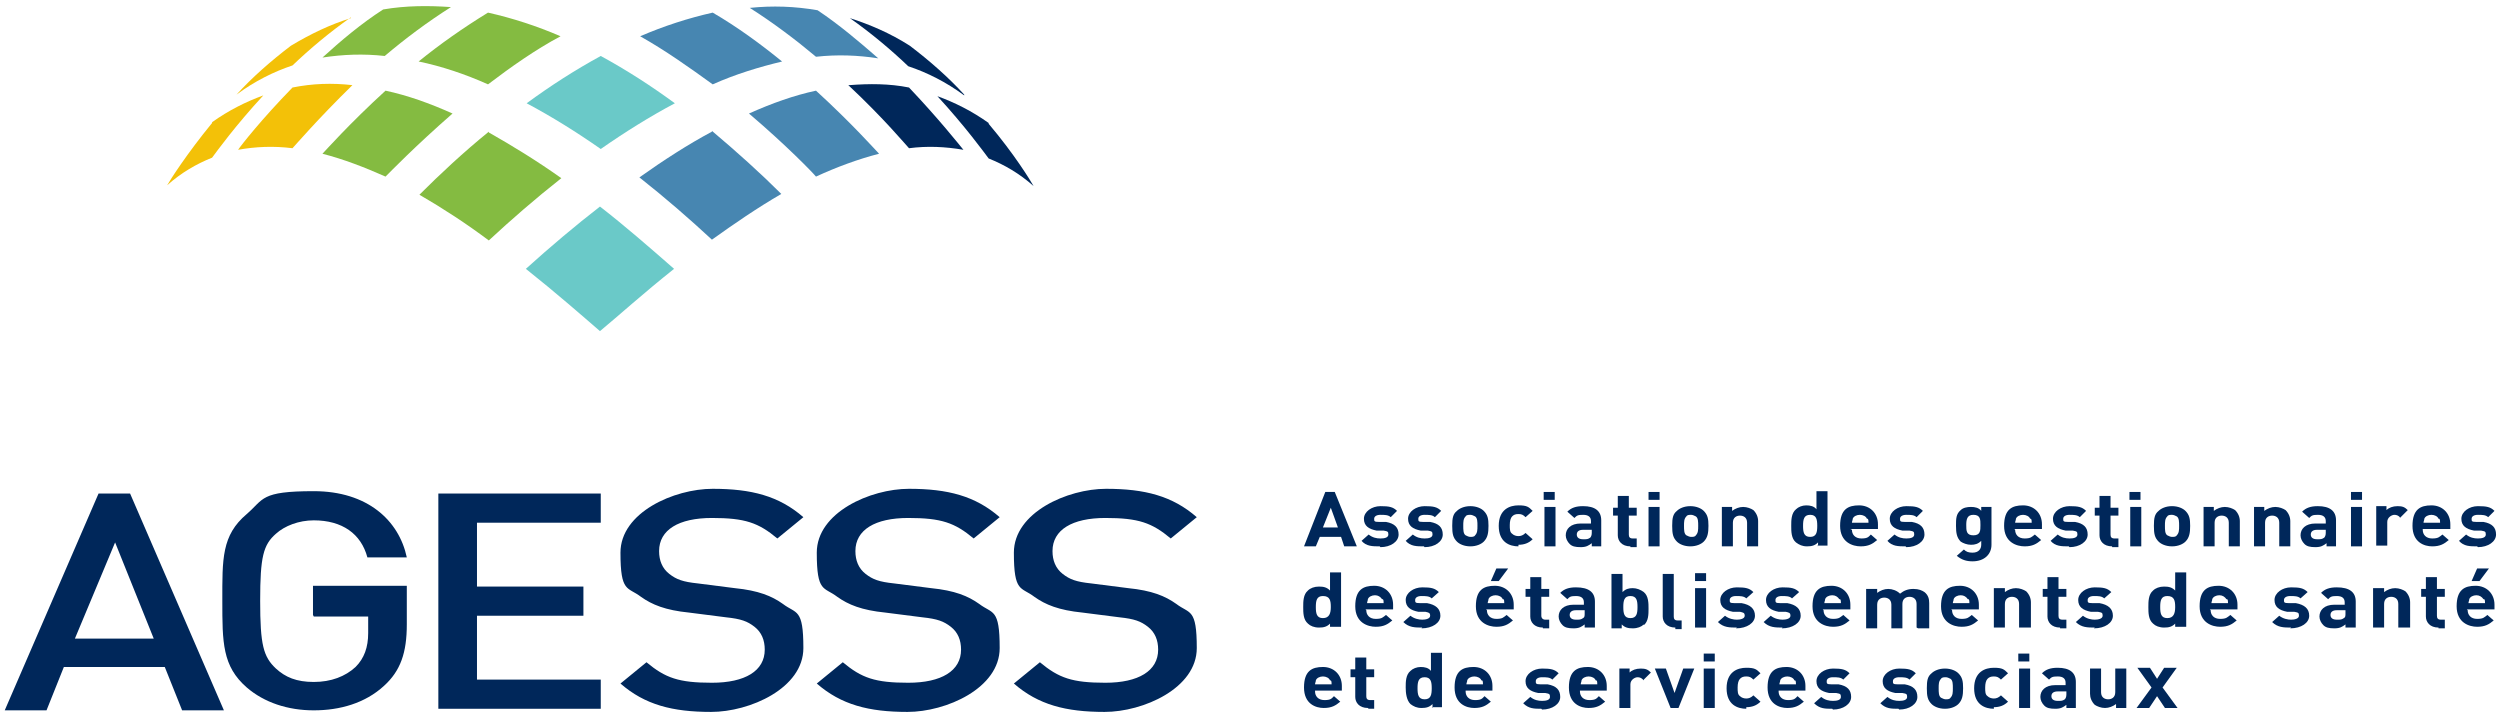 <svg xmlns="http://www.w3.org/2000/svg" id="Layer_1" data-name="Layer 1" viewBox="0 0 317.1 91.1"><defs><style>      .cls-1 {        fill: #4786b1;      }      .cls-1, .cls-2, .cls-3, .cls-4, .cls-5 {        stroke-width: 0px;      }      .cls-2 {        fill: #84bb41;      }      .cls-3 {        fill: #6ac9c8;      }      .cls-4 {        fill: #f3c108;      }      .cls-5 {        fill: #00275a;      }    </style></defs><g><g><path class="cls-5" d="M23.1,90.1l-2.2-5.5h-12.8l-2.2,5.5H.6l11.9-27.5h4l11.9,27.5h-5.2ZM14.6,68.8l-5.1,12.2h10l-4.9-12.2Z"></path><path class="cls-5" d="M55.6,90.1v-27.5h20.6v3.7h-15.7v8.1h13.5v3.7h-13.5v8.1h15.7v3.7h-20.6Z"></path><path class="cls-5" d="M39.8,78.2h6.9v2.1c0,1.8-.5,3.2-1.6,4.3-1.3,1.2-3.1,1.9-5.3,1.9s-3.6-.6-4.8-1.7c-1.6-1.5-2-3-2-8.6s.4-7.1,2-8.5c1.1-1,2.9-1.7,4.8-1.7,3.6,0,6,1.7,6.8,4.7h5c-1-4.7-5-8.4-11.8-8.4s-6.3,1-8.5,2.9c-3.2,2.7-3.1,5.7-3.1,11s0,8.3,3.1,11c2.2,1.9,5.2,2.9,8.5,2.9s6.5-.9,8.9-3.1c2.1-1.9,2.9-4.2,2.9-7.8v-4.9h-11.9v3.7Z"></path><path class="cls-5" d="M92.1,78.3c1.9.2,2.7.5,3.6,1.2.9.7,1.3,1.7,1.3,2.9,0,2.7-2.5,4.2-6.7,4.2s-5.9-.6-8.3-2.6l-3.3,2.7c3.1,2.7,6.6,3.6,11.5,3.6s11.7-3,11.7-8.1-.9-4.3-2.6-5.6c-1.4-1-3.1-1.7-6.1-2h0s-4.7-.6-4.7-.6c-1.9-.2-2.7-.5-3.6-1.2-.9-.7-1.3-1.7-1.3-2.9,0-2.7,2.5-4.2,6.7-4.2s5.9.6,8.3,2.6l3.3-2.7c-3.1-2.7-6.6-3.6-11.5-3.6s-11.7,3-11.7,8.1.9,4.3,2.6,5.6c1.4,1,3.1,1.7,6.1,2l4.7.6Z"></path><path class="cls-5" d="M117,78.3c1.9.2,2.7.5,3.6,1.2.9.7,1.3,1.7,1.3,2.9,0,2.7-2.5,4.2-6.7,4.2s-5.9-.6-8.3-2.6l-3.3,2.7c3.1,2.7,6.6,3.6,11.5,3.6s11.7-3,11.7-8.1-.9-4.3-2.6-5.6c-1.4-1-3.1-1.7-6.1-2h0s-4.7-.6-4.7-.6c-1.9-.2-2.7-.5-3.6-1.2-.9-.7-1.3-1.7-1.3-2.9,0-2.7,2.5-4.2,6.7-4.2s5.9.6,8.3,2.6l3.3-2.7c-3.1-2.7-6.6-3.6-11.5-3.6s-11.7,3-11.7,8.1.9,4.3,2.6,5.6c1.4,1,3.1,1.7,6.1,2l4.7.6Z"></path><path class="cls-5" d="M142,78.3c1.9.2,2.7.5,3.6,1.2.9.7,1.3,1.7,1.3,2.9,0,2.7-2.5,4.2-6.7,4.2s-5.9-.6-8.3-2.6l-3.3,2.7c3.1,2.7,6.6,3.6,11.5,3.6s11.7-3,11.7-8.1-.9-4.3-2.6-5.6c-1.4-1-3.1-1.7-6.1-2h0s-4.7-.6-4.7-.6c-1.9-.2-2.7-.5-3.6-1.2-.9-.7-1.3-1.7-1.3-2.9,0-2.7,2.5-4.2,6.7-4.2s5.9.6,8.3,2.6l3.3-2.7c-3.1-2.7-6.6-3.6-11.5-3.6s-11.7,3-11.7,8.1.9,4.3,2.6,5.6c1.4,1,3.1,1.7,6.1,2l4.7.6Z"></path></g><g><path class="cls-5" d="M122.3,12c-2-2.2-4.4-4.3-6.9-6.2-2.5-1.6-5.1-2.7-7.6-3.5,2.7,1.9,5.2,4,7.4,6.1,2.4.8,4.8,2,7.1,3.7Z"></path><path class="cls-1" d="M111.4,7.4c-2.4-2.1-5-4.3-7.7-6.1-2.9-.5-5.7-.6-8.6-.3,3,1.9,5.9,4.1,8.4,6.2,2.7-.3,5.3-.2,7.9.2Z"></path><path class="cls-3" d="M76.2,18.9c3-2.1,6.2-4.1,9.4-5.8-3-2.2-6.1-4.2-9.4-6-3.3,1.8-6.4,3.8-9.4,6,3.2,1.7,6.4,3.7,9.4,5.8Z"></path><path class="cls-2" d="M61.9,10.7c2.9-2.2,6-4.4,9.2-6.1-3-1.3-6.1-2.3-9.2-3-3.1,1.9-6.1,4-8.8,6.2,2.9.6,5.9,1.6,8.8,2.9Z"></path><path class="cls-1" d="M99.2,7.8c-2.7-2.2-5.7-4.4-8.8-6.2-3.1.7-6.2,1.7-9.2,3,3.2,1.8,6.3,4,9.2,6.1,2.9-1.3,5.9-2.2,8.8-2.9Z"></path><path class="cls-1" d="M103.5,11.5c-2.8.6-5.6,1.6-8.5,2.9,4.7,4,8.1,7.5,8.5,8,2.6-1.2,5.3-2.2,8-2.9-.3-.3-3.4-3.8-8-8Z"></path><path class="cls-3" d="M66.7,34.1c3.9,3.1,7.2,6,9.4,7.9,2.3-1.9,5.5-4.8,9.4-7.9-3.2-2.8-6.3-5.5-9.4-7.9-3.1,2.4-6.3,5.1-9.4,7.9Z"></path><path class="cls-1" d="M90.3,16.7c-3,1.6-6.1,3.6-9.2,5.8,3.3,2.6,6.4,5.3,9.2,7.9,2.8-2,5.7-4,8.8-5.8-2.6-2.6-5.6-5.3-8.8-8Z"></path><path class="cls-5" d="M125.4,15.6c-2.1-1.5-4.3-2.6-6.5-3.4,3.5,3.8,5.9,7.1,6.5,7.9,2,.8,3.9,1.9,5.7,3.5-.4-.7-2.4-4-5.7-7.9Z"></path><path class="cls-5" d="M107.6,10.8c4.5,4.2,7.4,7.7,7.7,8,2.3-.3,4.6-.2,6.9.2-.5-.6-3.1-3.9-6.9-7.9-2.5-.5-5-.5-7.6-.3Z"></path><path class="cls-4" d="M26.9,15.6c-3.2,3.9-5.3,7.2-5.7,7.9,1.8-1.6,3.7-2.7,5.7-3.5.6-.8,2.9-4,6.5-7.9-2.2.8-4.4,1.9-6.5,3.4Z"></path><path class="cls-2" d="M62,16.7c-3.2,2.6-6.2,5.4-8.8,8,3.1,1.8,6,3.7,8.8,5.8,2.8-2.6,5.9-5.3,9.2-7.9-3.1-2.2-6.2-4.1-9.2-5.8Z"></path><path class="cls-4" d="M44.5,2.3c-2.6.8-5.1,2-7.6,3.5-2.5,1.9-4.9,4-6.9,6.2,2.3-1.7,4.7-2.9,7.1-3.7,2.2-2.1,4.7-4.2,7.4-6.1Z"></path><path class="cls-4" d="M44.7,10.8c-2.6-.3-5.1-.2-7.6.3-3.9,4-6.5,7.3-6.9,7.9,2.2-.4,4.5-.5,6.9-.2.2-.2,3.2-3.7,7.6-8Z"></path><path class="cls-2" d="M57.4,14.4c-2.9-1.3-5.7-2.3-8.5-2.9-4.6,4.2-7.7,7.7-8,8,2.7.7,5.3,1.7,8,2.9.5-.5,3.8-3.9,8.5-8Z"></path><path class="cls-2" d="M48.8,7.1c2.6-2.2,5.4-4.3,8.4-6.2-2.8-.2-5.7-.2-8.6.3-2.8,1.8-5.4,4-7.7,6.1,2.6-.4,5.2-.5,7.9-.2Z"></path></g></g><g><g><path class="cls-5" d="M168.7,79.6v-.5c-.4.4-.8.5-1.4.5s-1.1-.2-1.4-.5c-.6-.5-.6-1.4-.6-2.1s0-1.6.6-2.1c.3-.3.8-.5,1.4-.5s1,.1,1.4.5v-2.3h1.4v6.9h-1.4ZM167.8,75.6c-.8,0-.9.6-.9,1.4s.1,1.4.9,1.4,1-.6,1-1.4-.1-1.4-1-1.4Z"></path><path class="cls-5" d="M173.3,77.4c0,.6.4,1.1,1.2,1.1s.9-.2,1.3-.5l.8.7c-.6.5-1.1.8-2.1.8s-2.6-.5-2.6-2.6,1-2.6,2.4-2.6,2.4,1,2.4,2.4v.6h-3.5ZM175.3,76c-.2-.3-.5-.5-.9-.5s-.8.2-.9.5c0,.2-.1.3-.1.5h2.1c0-.2,0-.4-.1-.5Z"></path><path class="cls-5" d="M180.4,79.6c-.9,0-1.7,0-2.4-.7l.9-.8c.5.4,1.1.5,1.5.5s1-.1,1-.5-.2-.4-.6-.5h-.9c-1-.2-1.6-.6-1.6-1.5s1-1.6,2.1-1.6,1.6.1,2.1.6l-.9.8c-.3-.3-.8-.3-1.3-.3s-.8.2-.8.5,0,.4.6.4h.9c1.1.2,1.7.7,1.7,1.6s-1,1.6-2.4,1.6Z"></path><path class="cls-5" d="M188.6,77.4c0,.6.4,1.1,1.2,1.1s.9-.2,1.3-.5l.8.7c-.6.5-1.1.8-2.1.8s-2.6-.5-2.6-2.6,1-2.6,2.4-2.6,2.4,1,2.4,2.4v.6h-3.5ZM190.6,76c-.1-.3-.5-.5-.9-.5s-.8.2-.9.5c0,.2-.1.3-.1.5h2.1c0-.2,0-.4-.1-.5ZM190,73.7h-.9l.7-1.6h1.5l-1.2,1.6Z"></path><path class="cls-5" d="M195.7,79.6c-1.1,0-1.6-.7-1.6-1.4v-2.5h-.6v-1h.6v-1.5h1.4v1.5h1v1h-1v2.4c0,.3.2.5.5.5h.5v1.1h-.8Z"></path><path class="cls-5" d="M201,79.6v-.4c-.4.3-.7.5-1.4.5s-1.1-.1-1.4-.4c-.3-.3-.5-.7-.5-1.1,0-.8.6-1.5,1.9-1.5h1.3v-.3c0-.5-.3-.8-1-.8s-.8.1-1.1.4l-.9-.8c.5-.5,1.1-.7,2-.7,1.6,0,2.4.6,2.4,1.8v3.3h-1.4ZM201,77.4h-1.1c-.5,0-.8.2-.8.6s.3.6.8.6.6,0,.9-.2c.2-.1.2-.3.2-.6v-.3Z"></path><path class="cls-5" d="M208.5,79.2c-.3.3-.8.5-1.4.5s-1-.1-1.4-.5v.5h-1.3v-6.9h1.4v2.3c.4-.4.8-.5,1.3-.5s1,.2,1.4.5c.6.5.6,1.4.6,2.1s0,1.6-.6,2.1ZM206.8,75.6c-.8,0-.9.6-.9,1.4s.1,1.4.9,1.4.9-.6.9-1.4-.1-1.4-.9-1.4Z"></path><path class="cls-5" d="M212.5,79.6c-1.1,0-1.6-.7-1.6-1.4v-5.4h1.4v5.4c0,.3.1.5.5.5h.5v1.1h-.8Z"></path><path class="cls-5" d="M215,73.7v-1h1.4v1h-1.4ZM215,79.6v-5h1.4v5h-1.4Z"></path><path class="cls-5" d="M220.3,79.6c-.9,0-1.7,0-2.4-.7l.9-.8c.5.4,1.1.5,1.5.5s1-.1,1-.5-.2-.4-.6-.5h-.9c-1-.2-1.6-.6-1.6-1.5s1-1.6,2.1-1.6,1.6.1,2.1.6l-.9.8c-.3-.3-.8-.3-1.3-.3s-.8.2-.8.5,0,.4.6.4h.9c1.1.2,1.7.7,1.7,1.6s-1,1.6-2.4,1.6Z"></path><path class="cls-5" d="M226.1,79.6c-.9,0-1.7,0-2.4-.7l.9-.8c.5.4,1.1.5,1.5.5s1-.1,1-.5-.2-.4-.6-.5h-.9c-1-.2-1.6-.6-1.6-1.5s1-1.6,2.1-1.6,1.6.1,2.1.6l-.9.8c-.3-.3-.8-.3-1.3-.3s-.8.2-.8.5,0,.4.6.4h.9c1.1.2,1.7.7,1.7,1.6s-1,1.6-2.4,1.6Z"></path><path class="cls-5" d="M231.3,77.4c0,.6.4,1.1,1.2,1.1s.9-.2,1.3-.5l.8.7c-.6.5-1.1.8-2.1.8s-2.6-.5-2.6-2.6,1-2.6,2.4-2.6,2.4,1,2.4,2.4v.6h-3.5ZM233.3,76c-.2-.3-.5-.5-.9-.5s-.8.2-.9.5c0,.2-.1.3-.1.5h2.1c0-.2,0-.4-.1-.5Z"></path><path class="cls-5" d="M243.1,79.6v-3c0-.7-.5-.9-.9-.9s-.9.2-.9.9v3.1h-1.4v-3c0-.7-.5-.9-.9-.9s-.9.2-.9.9v3h-1.4v-5h1.4v.5c.4-.3.9-.5,1.4-.5s1.1.2,1.5.6c.5-.4,1-.6,1.7-.6s1.1.2,1.4.4c.5.4.6.9.6,1.4v3.2h-1.4Z"></path><path class="cls-5" d="M247.6,77.4c0,.6.4,1.1,1.2,1.1s.9-.2,1.3-.5l.8.7c-.6.5-1.1.8-2.1.8s-2.6-.5-2.6-2.6,1-2.6,2.4-2.6,2.4,1,2.4,2.4v.6h-3.5ZM249.6,76c-.2-.3-.5-.5-.9-.5s-.8.2-.9.5c0,.2-.1.3-.1.5h2.1c0-.2,0-.4-.1-.5Z"></path><path class="cls-5" d="M256.1,79.6v-3c0-.7-.5-.9-.9-.9s-.9.2-.9.9v3h-1.4v-5h1.4v.5c.4-.3.9-.5,1.4-.5s1,.2,1.3.4c.4.4.6.9.6,1.4v3.2h-1.4Z"></path><path class="cls-5" d="M261.3,79.6c-1.1,0-1.6-.7-1.6-1.4v-2.5h-.6v-1h.6v-1.5h1.4v1.5h1v1h-1v2.4c0,.3.1.5.5.5h.5v1.1h-.8Z"></path><path class="cls-5" d="M265.7,79.6c-.9,0-1.7,0-2.4-.7l.9-.8c.5.4,1.1.5,1.5.5s1-.1,1-.5-.1-.4-.6-.5h-.9c-1-.2-1.6-.6-1.6-1.5s1-1.6,2.1-1.6,1.6.1,2.1.6l-.9.8c-.3-.3-.8-.3-1.3-.3s-.8.2-.8.5,0,.4.6.4h.9c1.1.2,1.7.7,1.7,1.6s-1,1.6-2.4,1.6Z"></path><path class="cls-5" d="M275.9,79.6v-.5c-.4.4-.8.5-1.4.5s-1.1-.2-1.4-.5c-.6-.5-.6-1.4-.6-2.1s0-1.6.6-2.1c.3-.3.8-.5,1.4-.5s1,.1,1.4.5v-2.3h1.4v6.9h-1.4ZM274.9,75.6c-.8,0-.9.6-.9,1.4s.1,1.4.9,1.4,1-.6,1-1.4-.1-1.4-1-1.4Z"></path><path class="cls-5" d="M280.4,77.4c0,.6.4,1.1,1.2,1.1s.9-.2,1.3-.5l.8.7c-.6.5-1.1.8-2.1.8s-2.6-.5-2.6-2.6,1-2.6,2.4-2.6,2.4,1,2.4,2.4v.6h-3.5ZM282.4,76c-.2-.3-.5-.5-.9-.5s-.8.2-.9.5c0,.2-.1.3-.1.5h2.1c0-.2,0-.4-.1-.5Z"></path><path class="cls-5" d="M290.6,79.6c-.9,0-1.7,0-2.4-.7l.9-.8c.5.4,1.1.5,1.5.5s1-.1,1-.5-.1-.4-.6-.5h-.9c-1-.2-1.6-.6-1.6-1.5s1-1.6,2.1-1.6,1.6.1,2.1.6l-.9.8c-.3-.3-.8-.3-1.3-.3s-.8.2-.8.5,0,.4.6.4h.9c1.1.2,1.7.7,1.7,1.6s-1,1.6-2.4,1.6Z"></path><path class="cls-5" d="M297.5,79.6v-.4c-.4.3-.7.5-1.4.5s-1.1-.1-1.4-.4c-.3-.3-.5-.7-.5-1.1,0-.8.6-1.5,1.9-1.5h1.3v-.3c0-.5-.3-.8-1-.8s-.8.1-1.1.4l-.9-.8c.5-.5,1.1-.7,2-.7,1.6,0,2.4.6,2.4,1.8v3.3h-1.4ZM297.5,77.4h-1.1c-.5,0-.8.2-.8.6s.3.6.8.6.6,0,.9-.2c.2-.1.2-.3.2-.6v-.3Z"></path><path class="cls-5" d="M304.2,79.6v-3c0-.7-.5-.9-.9-.9s-.9.2-.9.9v3h-1.4v-5h1.4v.5c.4-.3.9-.5,1.4-.5s1,.2,1.3.4c.4.4.6.9.6,1.4v3.2h-1.4Z"></path><path class="cls-5" d="M309.3,79.6c-1.1,0-1.6-.7-1.6-1.4v-2.5h-.6v-1h.6v-1.5h1.4v1.5h1v1h-1v2.4c0,.3.1.5.5.5h.5v1.1h-.8Z"></path><path class="cls-5" d="M313,77.4c0,.6.4,1.1,1.2,1.1s.9-.2,1.3-.5l.8.7c-.6.5-1.1.8-2.1.8s-2.6-.5-2.6-2.6,1-2.6,2.4-2.6,2.4,1,2.4,2.4v.6h-3.5ZM315,76c-.2-.3-.5-.5-.9-.5s-.8.2-.9.5c0,.2-.1.3-.1.5h2.1c0-.2,0-.4-.1-.5ZM314.4,73.7h-.9l.7-1.6h1.5l-1.2,1.6Z"></path></g><g><path class="cls-5" d="M170.5,69.3l-.4-1.2h-2.7l-.5,1.2h-1.5l2.7-6.9h1.2l2.8,6.9h-1.5ZM168.8,64.4l-1,2.5h1.9l-.9-2.5Z"></path><path class="cls-5" d="M175,69.3c-.9,0-1.7,0-2.3-.7l.9-.8c.5.4,1,.5,1.5.5s1-.1,1-.5-.1-.4-.6-.5h-.9c-1-.2-1.6-.6-1.6-1.5s1-1.6,2.1-1.6,1.6.1,2.1.6l-.8.8c-.3-.3-.8-.3-1.3-.3s-.8.2-.8.5,0,.4.6.4h.9c1.1.2,1.6.7,1.6,1.6s-1,1.6-2.3,1.6Z"></path><path class="cls-5" d="M180.6,69.3c-.9,0-1.7,0-2.3-.7l.9-.8c.5.4,1,.5,1.5.5s1-.1,1-.5-.1-.4-.6-.5h-.9c-1-.2-1.6-.6-1.6-1.5s1-1.6,2.1-1.6,1.6.1,2.1.6l-.8.8c-.3-.3-.8-.3-1.3-.3s-.8.2-.8.5,0,.4.6.4h.9c1.1.2,1.6.7,1.6,1.6s-1,1.6-2.3,1.6Z"></path><path class="cls-5" d="M188.2,68.7c-.3.3-.9.6-1.7.6s-1.4-.3-1.7-.6c-.5-.5-.6-1-.6-2s.1-1.5.6-1.9c.3-.3.9-.6,1.7-.6s1.4.3,1.7.6c.5.5.6,1,.6,1.9s-.1,1.5-.6,2ZM187.1,65.5c-.2-.1-.4-.2-.6-.2s-.5,0-.6.2c-.3.3-.3.7-.3,1.2s0,1,.3,1.2c.2.1.4.2.6.2s.5,0,.6-.2c.3-.3.3-.7.3-1.2s0-1-.3-1.2Z"></path><path class="cls-5" d="M192.6,69.3c-1.1,0-2.5-.5-2.5-2.6s1.4-2.6,2.5-2.6,1.3.2,1.8.7l-.9.8c-.3-.3-.5-.4-.9-.4s-.6.1-.8.3c-.2.2-.3.6-.3,1.1s0,.9.3,1.1c.2.2.5.3.8.3s.6-.1.9-.4l.9.8c-.5.5-1.1.7-1.8.7Z"></path><path class="cls-5" d="M195.8,63.4v-1h1.4v1h-1.4ZM195.9,69.3v-5h1.4v5h-1.4Z"></path><path class="cls-5" d="M201.9,69.3v-.4c-.4.3-.7.5-1.4.5s-1.1-.1-1.4-.4c-.3-.3-.5-.7-.5-1.1,0-.8.6-1.5,1.9-1.5h1.3v-.3c0-.5-.3-.8-1-.8s-.8.1-1.1.4l-.9-.8c.5-.5,1.1-.7,2-.7,1.5,0,2.3.6,2.3,1.8v3.3h-1.3ZM201.9,67.2h-1.1c-.5,0-.8.2-.8.6s.3.6.8.6.6,0,.9-.2c.1-.1.2-.3.2-.6v-.3Z"></path><path class="cls-5" d="M206.8,69.3c-1.1,0-1.6-.7-1.6-1.4v-2.5h-.6v-1h.6v-1.5h1.4v1.5h1v1h-1v2.4c0,.3.1.5.5.5h.5v1.1h-.8Z"></path><path class="cls-5" d="M209.1,63.4v-1h1.4v1h-1.4ZM209.1,69.3v-5h1.4v5h-1.4Z"></path><path class="cls-5" d="M216.1,68.7c-.3.3-.9.6-1.7.6s-1.4-.3-1.7-.6c-.5-.5-.6-1-.6-2s.1-1.5.6-1.9c.3-.3.9-.6,1.7-.6s1.4.3,1.7.6c.5.5.6,1,.6,1.9s-.1,1.5-.6,2ZM215.1,65.5c-.2-.1-.4-.2-.6-.2s-.5,0-.6.2c-.3.3-.3.7-.3,1.2s0,1,.3,1.2c.2.1.4.2.6.2s.5,0,.6-.2c.3-.3.3-.7.3-1.2s0-1-.3-1.2Z"></path><path class="cls-5" d="M221.6,69.3v-3c0-.7-.5-.9-.9-.9s-.9.2-.9.9v3h-1.4v-5h1.3v.5c.4-.3.9-.5,1.4-.5s1,.2,1.3.4c.4.4.6.9.6,1.4v3.2h-1.4Z"></path><path class="cls-5" d="M230.6,69.3v-.5c-.4.4-.8.5-1.4.5s-1-.2-1.4-.5c-.6-.5-.6-1.4-.6-2.1s0-1.6.6-2.1c.3-.3.8-.5,1.3-.5s1,.1,1.3.5v-2.3h1.4v6.9h-1.3ZM229.6,65.3c-.8,0-.9.6-.9,1.4s.1,1.4.9,1.4.9-.6.9-1.4-.1-1.4-.9-1.4Z"></path><path class="cls-5" d="M234.9,67.2c0,.6.4,1.1,1.2,1.1s.9-.2,1.2-.5l.8.7c-.6.5-1.1.8-2.1.8s-2.6-.5-2.6-2.6,1-2.6,2.4-2.6,2.4,1,2.4,2.4v.6h-3.5ZM236.8,65.8c-.1-.3-.5-.5-.9-.5s-.8.2-.9.5c0,.2-.1.3-.1.5h2.1c0-.2,0-.4-.1-.5Z"></path><path class="cls-5" d="M241.7,69.3c-.9,0-1.7,0-2.3-.7l.9-.8c.5.4,1,.5,1.5.5s1-.1,1-.5-.1-.4-.6-.5h-.9c-1-.2-1.6-.6-1.6-1.5s1-1.6,2.1-1.6,1.6.1,2.1.6l-.8.8c-.3-.3-.8-.3-1.3-.3s-.8.2-.8.5,0,.4.6.4h.9c1.1.2,1.6.7,1.6,1.6s-1,1.6-2.3,1.6Z"></path><path class="cls-5" d="M250.2,71.2c-.8,0-1.4-.2-2-.7l.9-.8c.3.3.6.4,1.1.4.8,0,1.1-.5,1.1-1v-.5c-.4.4-.8.5-1.3.5s-1-.2-1.3-.4c-.5-.5-.6-1.1-.6-2s0-1.5.6-2c.3-.3.8-.4,1.3-.4s1,.1,1.3.5v-.5h1.3v4.8c0,1.2-.9,2.1-2.4,2.1ZM250.3,65.3c-.8,0-.9.6-.9,1.3s0,1.3.9,1.3.9-.6.9-1.3,0-1.3-.9-1.3Z"></path><path class="cls-5" d="M255.6,67.2c0,.6.4,1.1,1.2,1.1s.9-.2,1.3-.5l.8.7c-.6.5-1.1.8-2.1.8s-2.6-.5-2.6-2.6,1-2.6,2.4-2.6,2.4,1,2.4,2.4v.6h-3.5ZM257.5,65.8c-.1-.3-.5-.5-.9-.5s-.8.2-.9.5c0,.2-.1.3-.1.5h2.1c0-.2,0-.4-.1-.5Z"></path><path class="cls-5" d="M262.4,69.3c-.9,0-1.7,0-2.3-.7l.9-.8c.5.4,1,.5,1.5.5s1-.1,1-.5-.1-.4-.6-.5h-.9c-1-.2-1.6-.6-1.6-1.5s1-1.6,2.1-1.6,1.6.1,2.1.6l-.8.8c-.3-.3-.8-.3-1.3-.3s-.8.2-.8.5,0,.4.6.4h.9c1.1.2,1.6.7,1.6,1.6s-1,1.6-2.3,1.6Z"></path><path class="cls-5" d="M267.9,69.3c-1.1,0-1.6-.7-1.6-1.4v-2.5h-.6v-1h.6v-1.5h1.4v1.5h1v1h-1v2.4c0,.3.1.5.5.5h.5v1.1h-.8Z"></path><path class="cls-5" d="M270.1,63.4v-1h1.4v1h-1.4ZM270.2,69.3v-5h1.4v5h-1.4Z"></path><path class="cls-5" d="M277.2,68.7c-.3.3-.9.6-1.7.6s-1.4-.3-1.7-.6c-.5-.5-.6-1-.6-2s.1-1.5.6-1.9c.3-.3.9-.6,1.7-.6s1.4.3,1.7.6c.5.5.6,1,.6,1.9s-.1,1.5-.6,2ZM276.1,65.5c-.2-.1-.4-.2-.6-.2s-.5,0-.6.2c-.3.3-.3.7-.3,1.2s0,1,.3,1.2c.2.1.4.2.6.2s.5,0,.6-.2c.3-.3.3-.7.3-1.2s0-1-.3-1.2Z"></path><path class="cls-5" d="M282.7,69.3v-3c0-.7-.5-.9-.9-.9s-.9.2-.9.9v3h-1.4v-5h1.3v.5c.4-.3.9-.5,1.4-.5s1,.2,1.3.4c.4.4.6.9.6,1.4v3.2h-1.4Z"></path><path class="cls-5" d="M289.1,69.3v-3c0-.7-.5-.9-.9-.9s-.9.2-.9.9v3h-1.4v-5h1.3v.5c.4-.3.9-.5,1.4-.5s1,.2,1.3.4c.4.4.6.9.6,1.4v3.2h-1.4Z"></path><path class="cls-5" d="M295.1,69.3v-.4c-.4.3-.7.5-1.4.5s-1.1-.1-1.4-.4c-.3-.3-.5-.7-.5-1.1,0-.8.6-1.5,1.9-1.5h1.3v-.3c0-.5-.3-.8-1-.8s-.8.1-1.1.4l-.9-.8c.5-.5,1.1-.7,2-.7,1.5,0,2.3.6,2.3,1.8v3.3h-1.3ZM295,67.2h-1.1c-.5,0-.8.2-.8.6s.3.6.8.6.6,0,.9-.2c.1-.1.2-.3.2-.6v-.3Z"></path><path class="cls-5" d="M298.2,63.4v-1h1.4v1h-1.4ZM298.2,69.3v-5h1.4v5h-1.4Z"></path><path class="cls-5" d="M304.4,65.6c-.2-.2-.4-.3-.7-.3s-.9.3-.9.9v3h-1.4v-5h1.3v.5c.3-.3.8-.5,1.4-.5s.9.1,1.3.5l-1,1Z"></path><path class="cls-5" d="M307.3,67.2c0,.6.4,1.1,1.2,1.1s.9-.2,1.3-.5l.8.7c-.6.5-1.1.8-2.1.8s-2.5-.5-2.5-2.6,1-2.6,2.4-2.6,2.4,1,2.4,2.4v.6h-3.5ZM309.3,65.8c-.1-.3-.5-.5-.9-.5s-.8.2-.9.5c0,.2-.1.3-.1.5h2.1c0-.2,0-.4-.1-.5Z"></path><path class="cls-5" d="M314.2,69.3c-.9,0-1.7,0-2.3-.7l.9-.8c.5.4,1,.5,1.5.5s1-.1,1-.5-.1-.4-.6-.5h-.9c-1-.2-1.6-.6-1.6-1.5s1-1.6,2.1-1.6,1.6.1,2.1.6l-.8.8c-.3-.3-.8-.3-1.3-.3s-.8.2-.8.5,0,.4.6.4h.9c1.1.2,1.6.7,1.6,1.6s-1,1.6-2.3,1.6Z"></path></g><g><path class="cls-5" d="M166.8,87.7c0,.6.4,1.1,1.2,1.1s.9-.2,1.2-.5l.8.7c-.6.5-1.1.8-2.1.8s-2.5-.5-2.5-2.6,1-2.6,2.4-2.6,2.4,1,2.4,2.4v.6h-3.4ZM168.7,86.3c-.1-.3-.5-.5-.9-.5s-.8.2-.9.5c0,.2-.1.3-.1.5h2.1c0-.2,0-.4-.1-.5Z"></path><path class="cls-5" d="M173.5,89.8c-1.1,0-1.6-.7-1.6-1.4v-2.5h-.6v-1h.6v-1.5h1.4v1.5h1v1h-1v2.4c0,.3.1.5.5.5h.5v1.1h-.7Z"></path><path class="cls-5" d="M181.7,89.8v-.5c-.4.4-.8.5-1.4.5s-1-.2-1.4-.5c-.5-.5-.6-1.4-.6-2.1s0-1.6.6-2.1c.3-.3.8-.5,1.3-.5s1,.1,1.3.5v-2.3h1.4v6.9h-1.3ZM180.7,85.9c-.8,0-.9.6-.9,1.4s.1,1.4.9,1.4.9-.6.9-1.4-.1-1.4-.9-1.4Z"></path><path class="cls-5" d="M185.9,87.7c0,.6.4,1.1,1.2,1.1s.9-.2,1.2-.5l.8.7c-.6.5-1.1.8-2.1.8s-2.5-.5-2.5-2.6,1-2.6,2.4-2.6,2.4,1,2.4,2.4v.6h-3.4ZM187.9,86.3c-.1-.3-.5-.5-.9-.5s-.8.2-.9.5c0,.2-.1.3-.1.5h2.1c0-.2,0-.4-.1-.5Z"></path><path class="cls-5" d="M195.5,89.9c-.9,0-1.6,0-2.3-.7l.9-.8c.5.4,1,.5,1.5.5s1-.1,1-.5-.1-.4-.6-.5h-.9c-1-.2-1.6-.6-1.6-1.5s1-1.6,2.1-1.6,1.6.1,2.1.6l-.8.8c-.3-.3-.8-.3-1.3-.3s-.8.2-.8.5,0,.4.6.4h.9c1.1.2,1.6.7,1.6,1.6s-1,1.6-2.3,1.6Z"></path><path class="cls-5" d="M200.4,87.7c0,.6.4,1.1,1.2,1.1s.9-.2,1.2-.5l.8.7c-.6.5-1.1.8-2.1.8s-2.5-.5-2.5-2.6,1-2.6,2.4-2.6,2.4,1,2.4,2.4v.6h-3.4ZM202.4,86.3c-.1-.3-.5-.5-.9-.5s-.8.2-.9.5c0,.2-.1.3-.1.5h2.1c0-.2,0-.4-.1-.5Z"></path><path class="cls-5" d="M208.4,86.2c-.2-.2-.4-.3-.7-.3s-.9.3-.9.9v3h-1.4v-5h1.3v.5c.3-.3.8-.5,1.4-.5s.9.1,1.3.5l-1,1Z"></path><path class="cls-5" d="M213,89.8h-1.1l-2-5h1.4l1.1,3.1,1.1-3.1h1.4l-2,5Z"></path><path class="cls-5" d="M216.1,83.9v-1h1.4v1h-1.4ZM216.1,89.8v-5h1.4v5h-1.4Z"></path><path class="cls-5" d="M221.5,89.9c-1.1,0-2.5-.5-2.5-2.6s1.4-2.6,2.5-2.6,1.3.2,1.8.7l-.9.8c-.3-.3-.5-.4-.9-.4s-.6.1-.8.3c-.2.2-.3.6-.3,1.1s0,.9.3,1.1c.2.2.5.3.8.3s.6-.1.9-.4l.9.8c-.5.5-1.1.7-1.8.7Z"></path><path class="cls-5" d="M225.6,87.7c0,.6.4,1.1,1.2,1.1s.9-.2,1.2-.5l.8.7c-.6.5-1.1.8-2.1.8s-2.5-.5-2.5-2.6,1-2.6,2.4-2.6,2.4,1,2.4,2.4v.6h-3.4ZM227.6,86.3c-.1-.3-.5-.5-.9-.5s-.8.2-.9.5c0,.2-.1.3-.1.5h2.1c0-.2,0-.4-.1-.5Z"></path><path class="cls-5" d="M232.4,89.9c-.9,0-1.6,0-2.3-.7l.9-.8c.5.4,1,.5,1.5.5s1-.1,1-.5-.1-.4-.6-.5h-.9c-1-.2-1.6-.6-1.6-1.5s1-1.6,2.1-1.6,1.6.1,2.1.6l-.8.8c-.3-.3-.8-.3-1.3-.3s-.8.2-.8.5,0,.4.6.4h.9c1.1.2,1.6.7,1.6,1.6s-1,1.6-2.3,1.6Z"></path><path class="cls-5" d="M240.8,89.9c-.9,0-1.6,0-2.3-.7l.9-.8c.5.4,1,.5,1.5.5s1-.1,1-.5-.1-.4-.6-.5h-.9c-1-.2-1.6-.6-1.6-1.5s1-1.6,2.1-1.6,1.6.1,2.1.6l-.8.8c-.3-.3-.8-.3-1.3-.3s-.8.2-.8.5,0,.4.6.4h.9c1.1.2,1.6.7,1.6,1.6s-1,1.6-2.3,1.6Z"></path><path class="cls-5" d="M248.4,89.3c-.3.3-.9.6-1.7.6s-1.4-.3-1.7-.6c-.5-.5-.6-1-.6-2s.1-1.5.6-1.9c.3-.3.9-.6,1.7-.6s1.4.3,1.7.6c.5.5.6,1,.6,1.9s-.1,1.5-.6,2ZM247.4,86.1c-.2-.1-.4-.2-.6-.2s-.5,0-.6.2c-.3.3-.3.7-.3,1.2s0,1,.3,1.2c.2.1.4.2.6.2s.5,0,.6-.2c.3-.3.3-.7.3-1.2s0-1-.3-1.2Z"></path><path class="cls-5" d="M252.9,89.9c-1.1,0-2.5-.5-2.5-2.6s1.4-2.6,2.5-2.6,1.3.2,1.8.7l-.9.8c-.3-.3-.5-.4-.9-.4s-.6.1-.8.3c-.2.2-.3.6-.3,1.1s0,.9.3,1.1c.2.2.5.3.8.3s.6-.1.9-.4l.9.8c-.5.5-1.1.7-1.8.7Z"></path><path class="cls-5" d="M256,83.9v-1h1.4v1h-1.4ZM256.1,89.8v-5h1.4v5h-1.4Z"></path><path class="cls-5" d="M262.1,89.8v-.4c-.4.3-.7.5-1.4.5s-1.1-.1-1.4-.4c-.3-.3-.5-.7-.5-1.1,0-.8.6-1.5,1.9-1.5h1.3v-.3c0-.5-.3-.8-1-.8s-.8.1-1.1.4l-.9-.8c.5-.5,1.1-.7,2-.7,1.5,0,2.3.6,2.3,1.8v3.3h-1.3ZM262.1,87.7h-1.1c-.5,0-.8.2-.8.6s.3.6.8.6.6,0,.9-.2c.1-.1.2-.3.2-.6v-.3Z"></path><path class="cls-5" d="M268.4,89.8v-.5c-.4.3-.9.5-1.4.5s-1-.2-1.3-.4c-.4-.4-.6-.9-.6-1.4v-3.2h1.4v3c0,.7.5.9.9.9s.9-.2.9-.9v-3h1.4v5h-1.3Z"></path><path class="cls-5" d="M274.6,89.8l-1-1.5-1,1.5h-1.6l1.9-2.6-1.8-2.5h1.6l.9,1.4.9-1.4h1.6l-1.8,2.5,1.9,2.6h-1.6Z"></path></g></g></svg>